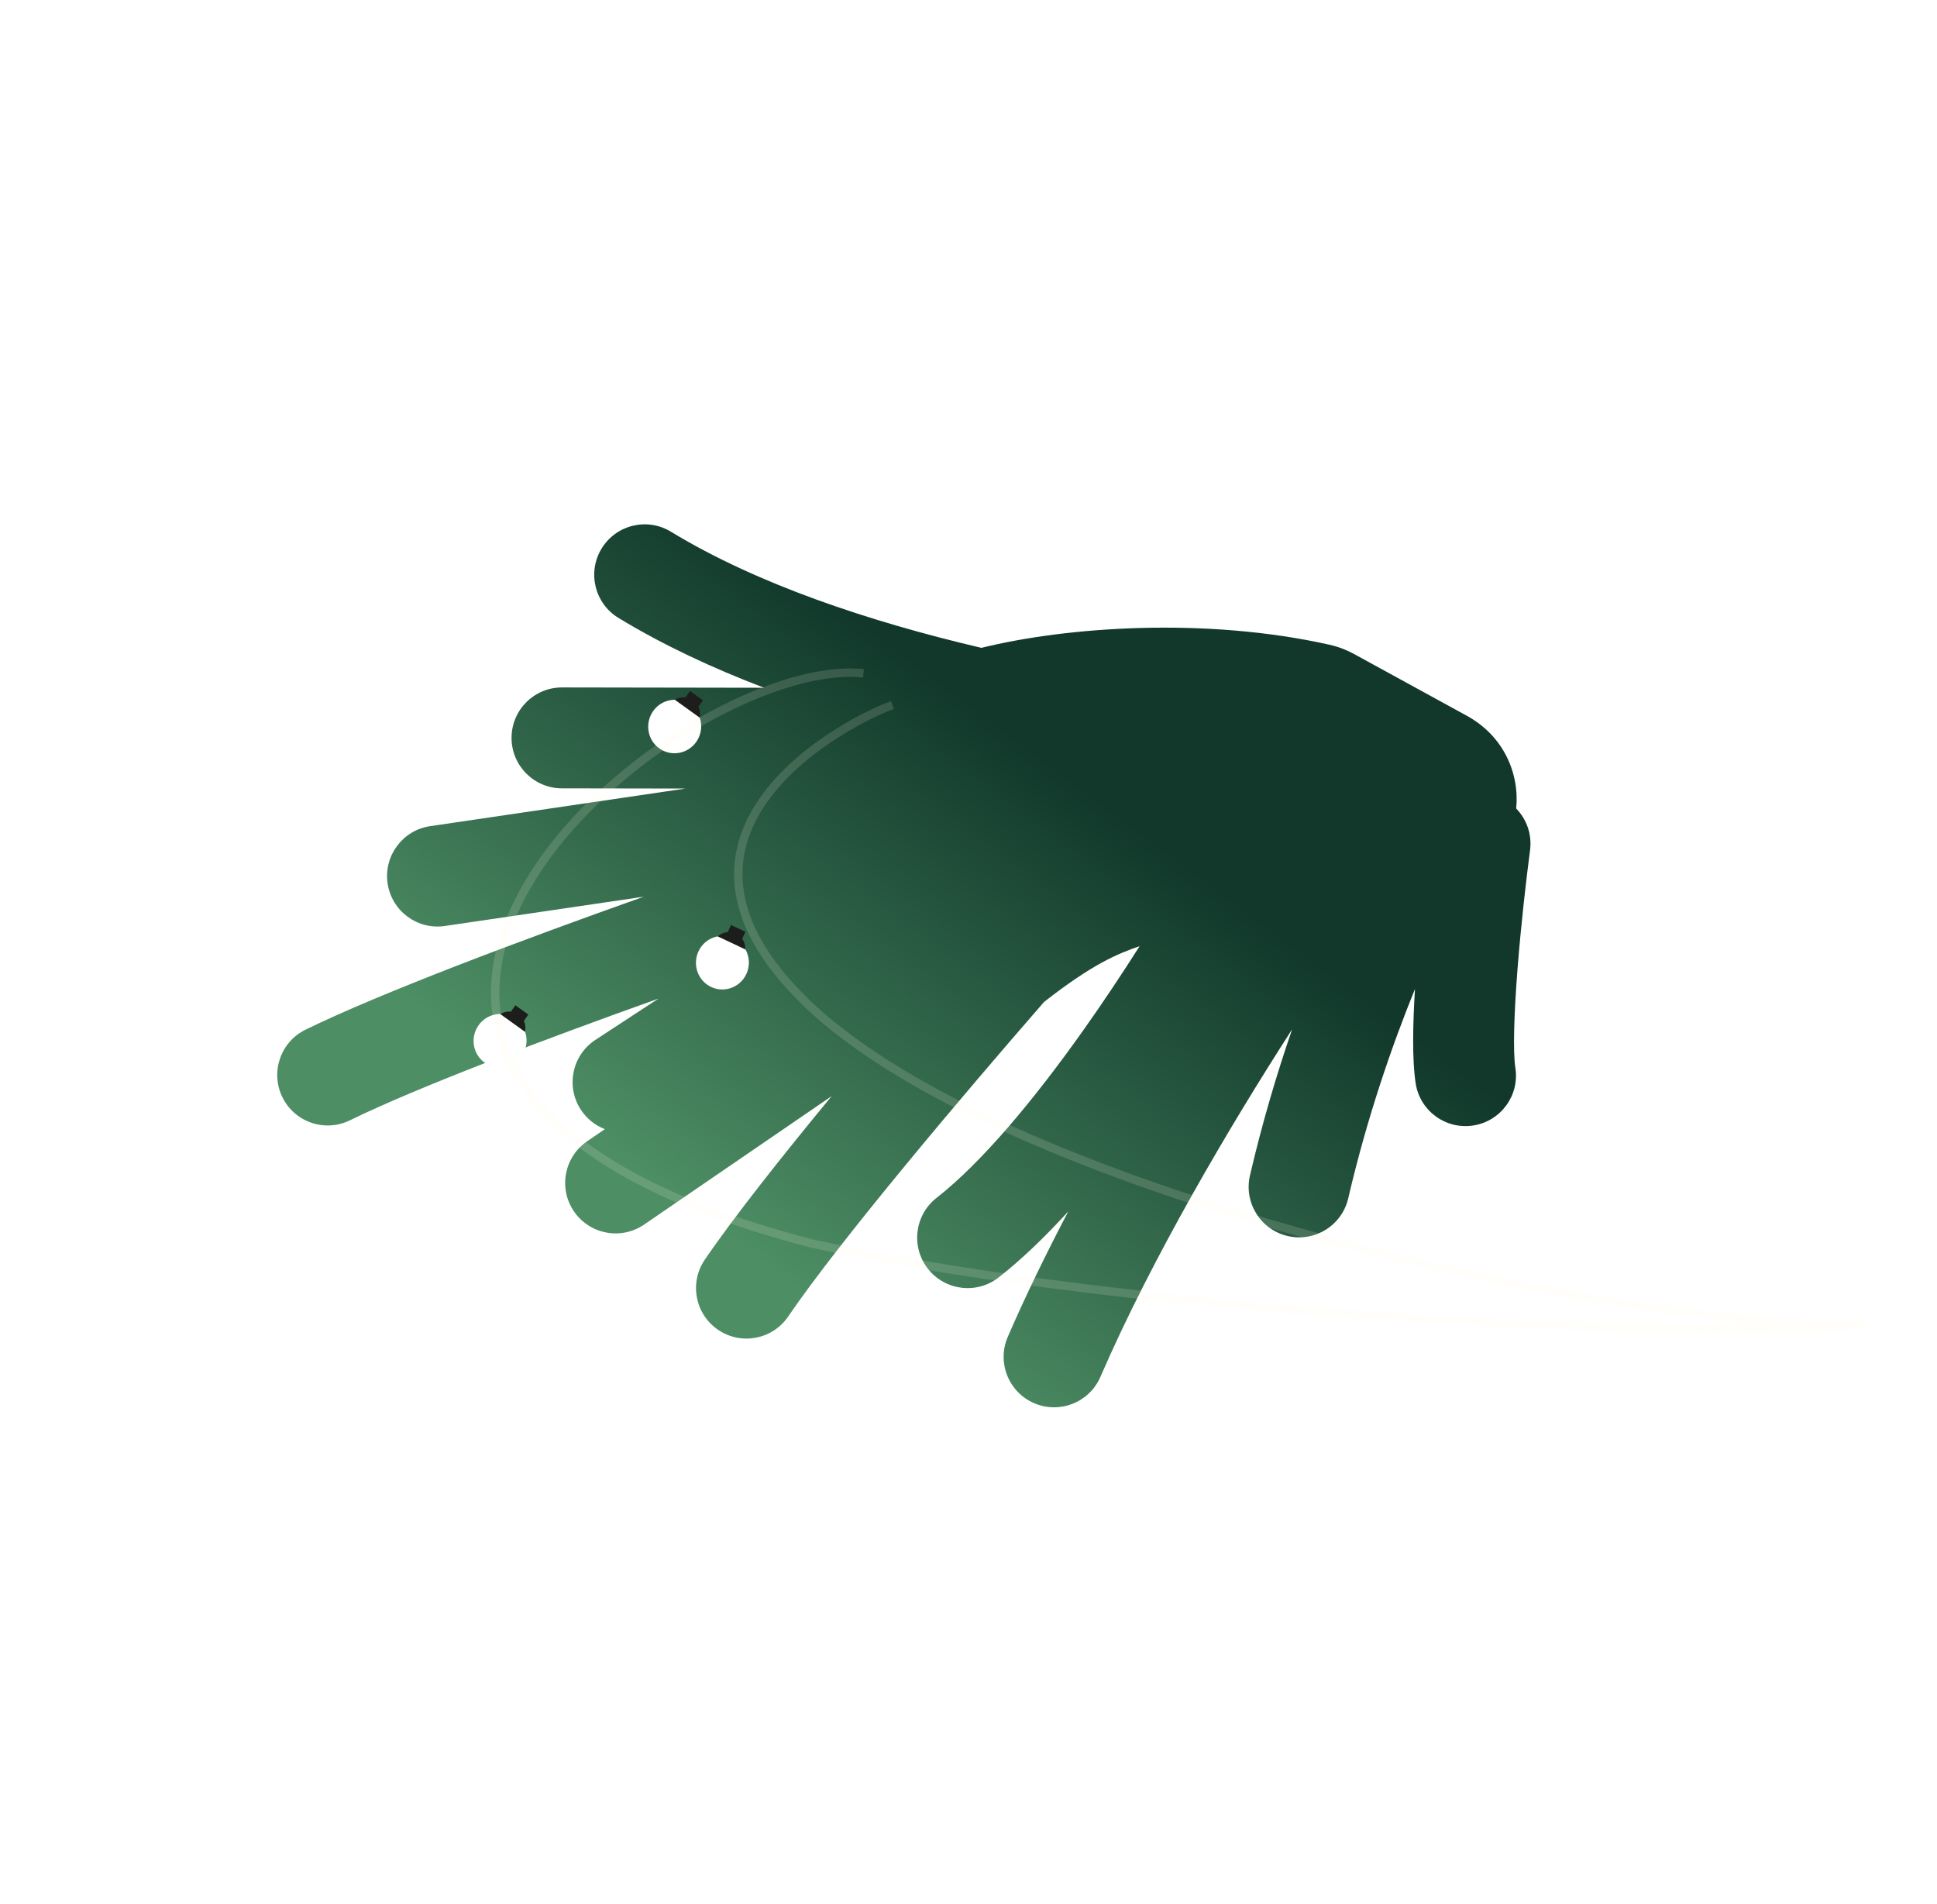 <?xml version="1.0" encoding="UTF-8"?> <svg xmlns="http://www.w3.org/2000/svg" width="926" height="910" viewBox="0 0 926 910" fill="none"><path fill-rule="evenodd" clip-rule="evenodd" d="M134.998 524.432C140.853 536.396 155.298 541.348 167.262 535.493C199.452 519.738 260.498 496.701 314.813 477.3L284.653 497.034C273.507 504.327 270.384 519.275 277.676 530.421C280.549 534.811 284.61 537.957 289.158 539.711L280.674 545.52C269.684 553.045 266.875 568.055 274.4 579.046C281.925 590.036 296.935 592.845 307.925 585.32L397.563 523.945C373.5 553.097 350.635 581.988 336.928 602.114C329.43 613.124 332.276 628.126 343.286 635.624C354.295 643.122 369.298 640.276 376.795 629.266C401.668 592.745 461.393 522.187 499.103 478.931C521.904 461.042 534.204 455.848 544.792 452.258C536.534 465.267 527.48 478.898 517.967 492.326C494.465 525.5 469.478 555.537 447.713 572.578C437.225 580.79 435.38 595.949 443.592 606.436C451.804 616.924 466.962 618.768 477.45 610.557C488.523 601.887 499.719 591.068 510.713 579.023C500.211 599.014 490.341 619.24 481.793 638.941C476.491 651.16 482.098 665.364 494.317 670.666C506.536 675.968 520.74 670.361 526.042 658.141C550.784 601.12 587.696 538.601 617.721 491.969C610.403 513.225 603.379 536.789 597.556 561.847C594.541 574.821 602.615 587.783 615.589 590.798C628.563 593.813 641.525 585.739 644.54 572.765C653.464 534.363 665.403 499.834 676.439 472.72C675.403 489.728 675.048 506.79 676.779 517.858C678.836 531.018 691.172 540.018 704.332 537.961C717.492 535.903 726.492 523.567 724.435 510.407C723.274 502.979 723.736 485.172 725.471 463.058C727.119 442.04 729.64 420.119 731.45 406.436C732.457 398.826 729.798 391.575 724.837 386.463C726.461 369.65 718.853 351.771 701.199 342.105L647.415 312.656C643.825 310.69 639.861 309.134 635.59 308.176C576.438 294.909 510.175 299.542 469.167 309.66C415.844 297.156 362.035 279.276 320.734 254.143C309.355 247.219 294.518 250.83 287.593 262.208C280.669 273.587 284.28 288.425 295.659 295.349C316.953 308.306 340.63 319.337 365.273 328.736L268.707 328.575C255.387 328.553 244.571 339.333 244.549 352.652C244.527 365.972 255.307 376.788 268.627 376.81L327.747 376.909L205.644 394.887C192.466 396.827 183.356 409.082 185.297 422.26C187.237 435.438 199.492 444.548 212.67 442.607L307.765 428.606C250.432 448.942 182.277 474.441 146.058 492.168C134.094 498.023 129.142 512.468 134.998 524.432ZM406.858 414.016L406.935 414.005C406.935 414.049 406.935 414.094 406.935 414.138C406.909 414.097 406.884 414.057 406.858 414.016Z" fill="url(#paint0_linear_625_32640)"></path><g filter="url(#filter0_d_625_32640)"><path d="M332.827 354.645C328.752 360.408 320.813 361.768 315.138 357.696C309.463 353.625 308.183 345.627 312.258 339.864C316.333 334.102 324.272 332.741 329.947 336.813C335.622 340.884 336.902 348.882 332.827 354.645Z" fill="white"></path></g><path d="M333.92 337.763L336.055 334.741L329.866 330.3L327.731 333.323C324.854 333.019 322.643 334.503 322.643 334.503L334.455 342.996C334.455 342.996 335.152 340.414 333.92 337.763Z" fill="#1D1D1B"></path><g filter="url(#filter1_d_625_32640)"><path d="M249.35 504.844C245.276 510.607 237.337 511.967 231.661 507.896C225.986 503.824 224.707 495.827 228.782 490.064C232.856 484.301 240.795 482.94 246.47 487.012C252.146 491.083 253.425 499.081 249.35 504.844Z" fill="white"></path></g><path d="M250.444 487.963L252.578 484.94L246.389 480.499L244.255 483.522C241.378 483.218 239.166 484.702 239.166 484.702L250.978 493.195C250.978 493.195 251.675 490.613 250.444 487.963Z" fill="#1D1D1B"></path><g filter="url(#filter2_d_625_32640)"><path d="M356.812 465.539C353.856 471.948 346.298 474.732 339.976 471.763C333.654 468.794 330.938 461.164 333.895 454.755C336.851 448.346 344.409 445.561 350.731 448.53C357.053 451.5 359.769 459.13 356.812 465.539Z" fill="white"></path></g><path d="M354.81 448.741L356.358 445.38L349.464 442.141L347.916 445.502C345.032 445.728 343.128 447.59 343.128 447.59L356.29 453.789C356.29 453.789 356.504 451.123 354.81 448.741Z" fill="#1D1D1B"></path><g opacity="0.15" filter="url(#filter3_d_625_32640)"><path d="M412.782 317.84C323.594 308.284 79.642 510.399 388.023 590.356C573.067 630.812 863.672 635.795 891.24 628.368C789.057 633.568 483.408 569.801 385.445 475.282C300.281 393.112 407.156 339.857 426.636 333.001" stroke="#FFF8E7" stroke-width="4"></path></g><defs><filter id="filter0_d_625_32640" x="292.568" y="317.157" width="59.95" height="60.194" filterUnits="userSpaceOnUse" color-interpolation-filters="sRGB"><feFlood flood-opacity="0" result="BackgroundImageFix"></feFlood><feColorMatrix in="SourceAlpha" type="matrix" values="0 0 0 0 0 0 0 0 0 0 0 0 0 0 0 0 0 0 127 0" result="hardAlpha"></feColorMatrix><feOffset></feOffset><feGaussianBlur stdDeviation="8.654"></feGaussianBlur><feColorMatrix type="matrix" values="0 0 0 0 1 0 0 0 0 0.941 0 0 0 0 0.663 0 0 0 1 0"></feColorMatrix><feBlend mode="normal" in2="BackgroundImageFix" result="effect1_dropShadow_625_32640"></feBlend><feBlend mode="normal" in="SourceGraphic" in2="effect1_dropShadow_625_32640" result="shape"></feBlend></filter><filter id="filter1_d_625_32640" x="209.091" y="467.357" width="59.95" height="60.194" filterUnits="userSpaceOnUse" color-interpolation-filters="sRGB"><feFlood flood-opacity="0" result="BackgroundImageFix"></feFlood><feColorMatrix in="SourceAlpha" type="matrix" values="0 0 0 0 0 0 0 0 0 0 0 0 0 0 0 0 0 0 127 0" result="hardAlpha"></feColorMatrix><feOffset></feOffset><feGaussianBlur stdDeviation="8.654"></feGaussianBlur><feColorMatrix type="matrix" values="0 0 0 0 1 0 0 0 0 0.941 0 0 0 0 0.663 0 0 0 1 0"></feColorMatrix><feBlend mode="normal" in2="BackgroundImageFix" result="effect1_dropShadow_625_32640"></feBlend><feBlend mode="normal" in="SourceGraphic" in2="effect1_dropShadow_625_32640" result="shape"></feBlend></filter><filter id="filter2_d_625_32640" x="315.391" y="430.033" width="59.926" height="60.228" filterUnits="userSpaceOnUse" color-interpolation-filters="sRGB"><feFlood flood-opacity="0" result="BackgroundImageFix"></feFlood><feColorMatrix in="SourceAlpha" type="matrix" values="0 0 0 0 0 0 0 0 0 0 0 0 0 0 0 0 0 0 127 0" result="hardAlpha"></feColorMatrix><feOffset></feOffset><feGaussianBlur stdDeviation="8.654"></feGaussianBlur><feColorMatrix type="matrix" values="0 0 0 0 1 0 0 0 0 0.941 0 0 0 0 0.663 0 0 0 1 0"></feColorMatrix><feBlend mode="normal" in2="BackgroundImageFix" result="effect1_dropShadow_625_32640"></feBlend><feBlend mode="normal" in="SourceGraphic" in2="effect1_dropShadow_625_32640" result="shape"></feBlend></filter><filter id="filter3_d_625_32640" x="234.714" y="315.513" width="657.045" height="321.74" filterUnits="userSpaceOnUse" color-interpolation-filters="sRGB"><feFlood flood-opacity="0" result="BackgroundImageFix"></feFlood><feColorMatrix in="SourceAlpha" type="matrix" values="0 0 0 0 0 0 0 0 0 0 0 0 0 0 0 0 0 0 127 0" result="hardAlpha"></feColorMatrix><feOffset dy="4"></feOffset><feComposite in2="hardAlpha" operator="out"></feComposite><feColorMatrix type="matrix" values="0 0 0 0 0 0 0 0 0 0 0 0 0 0 0 0 0 0 0.25 0"></feColorMatrix><feBlend mode="normal" in2="BackgroundImageFix" result="effect1_dropShadow_625_32640"></feBlend><feBlend mode="normal" in="SourceGraphic" in2="effect1_dropShadow_625_32640" result="shape"></feBlend></filter><linearGradient id="paint0_linear_625_32640" x1="658.562" y1="481.079" x2="494.017" y2="700.948" gradientUnits="userSpaceOnUse"><stop stop-color="#11382B"></stop><stop offset="1" stop-color="#4D8E64"></stop></linearGradient></defs></svg> 